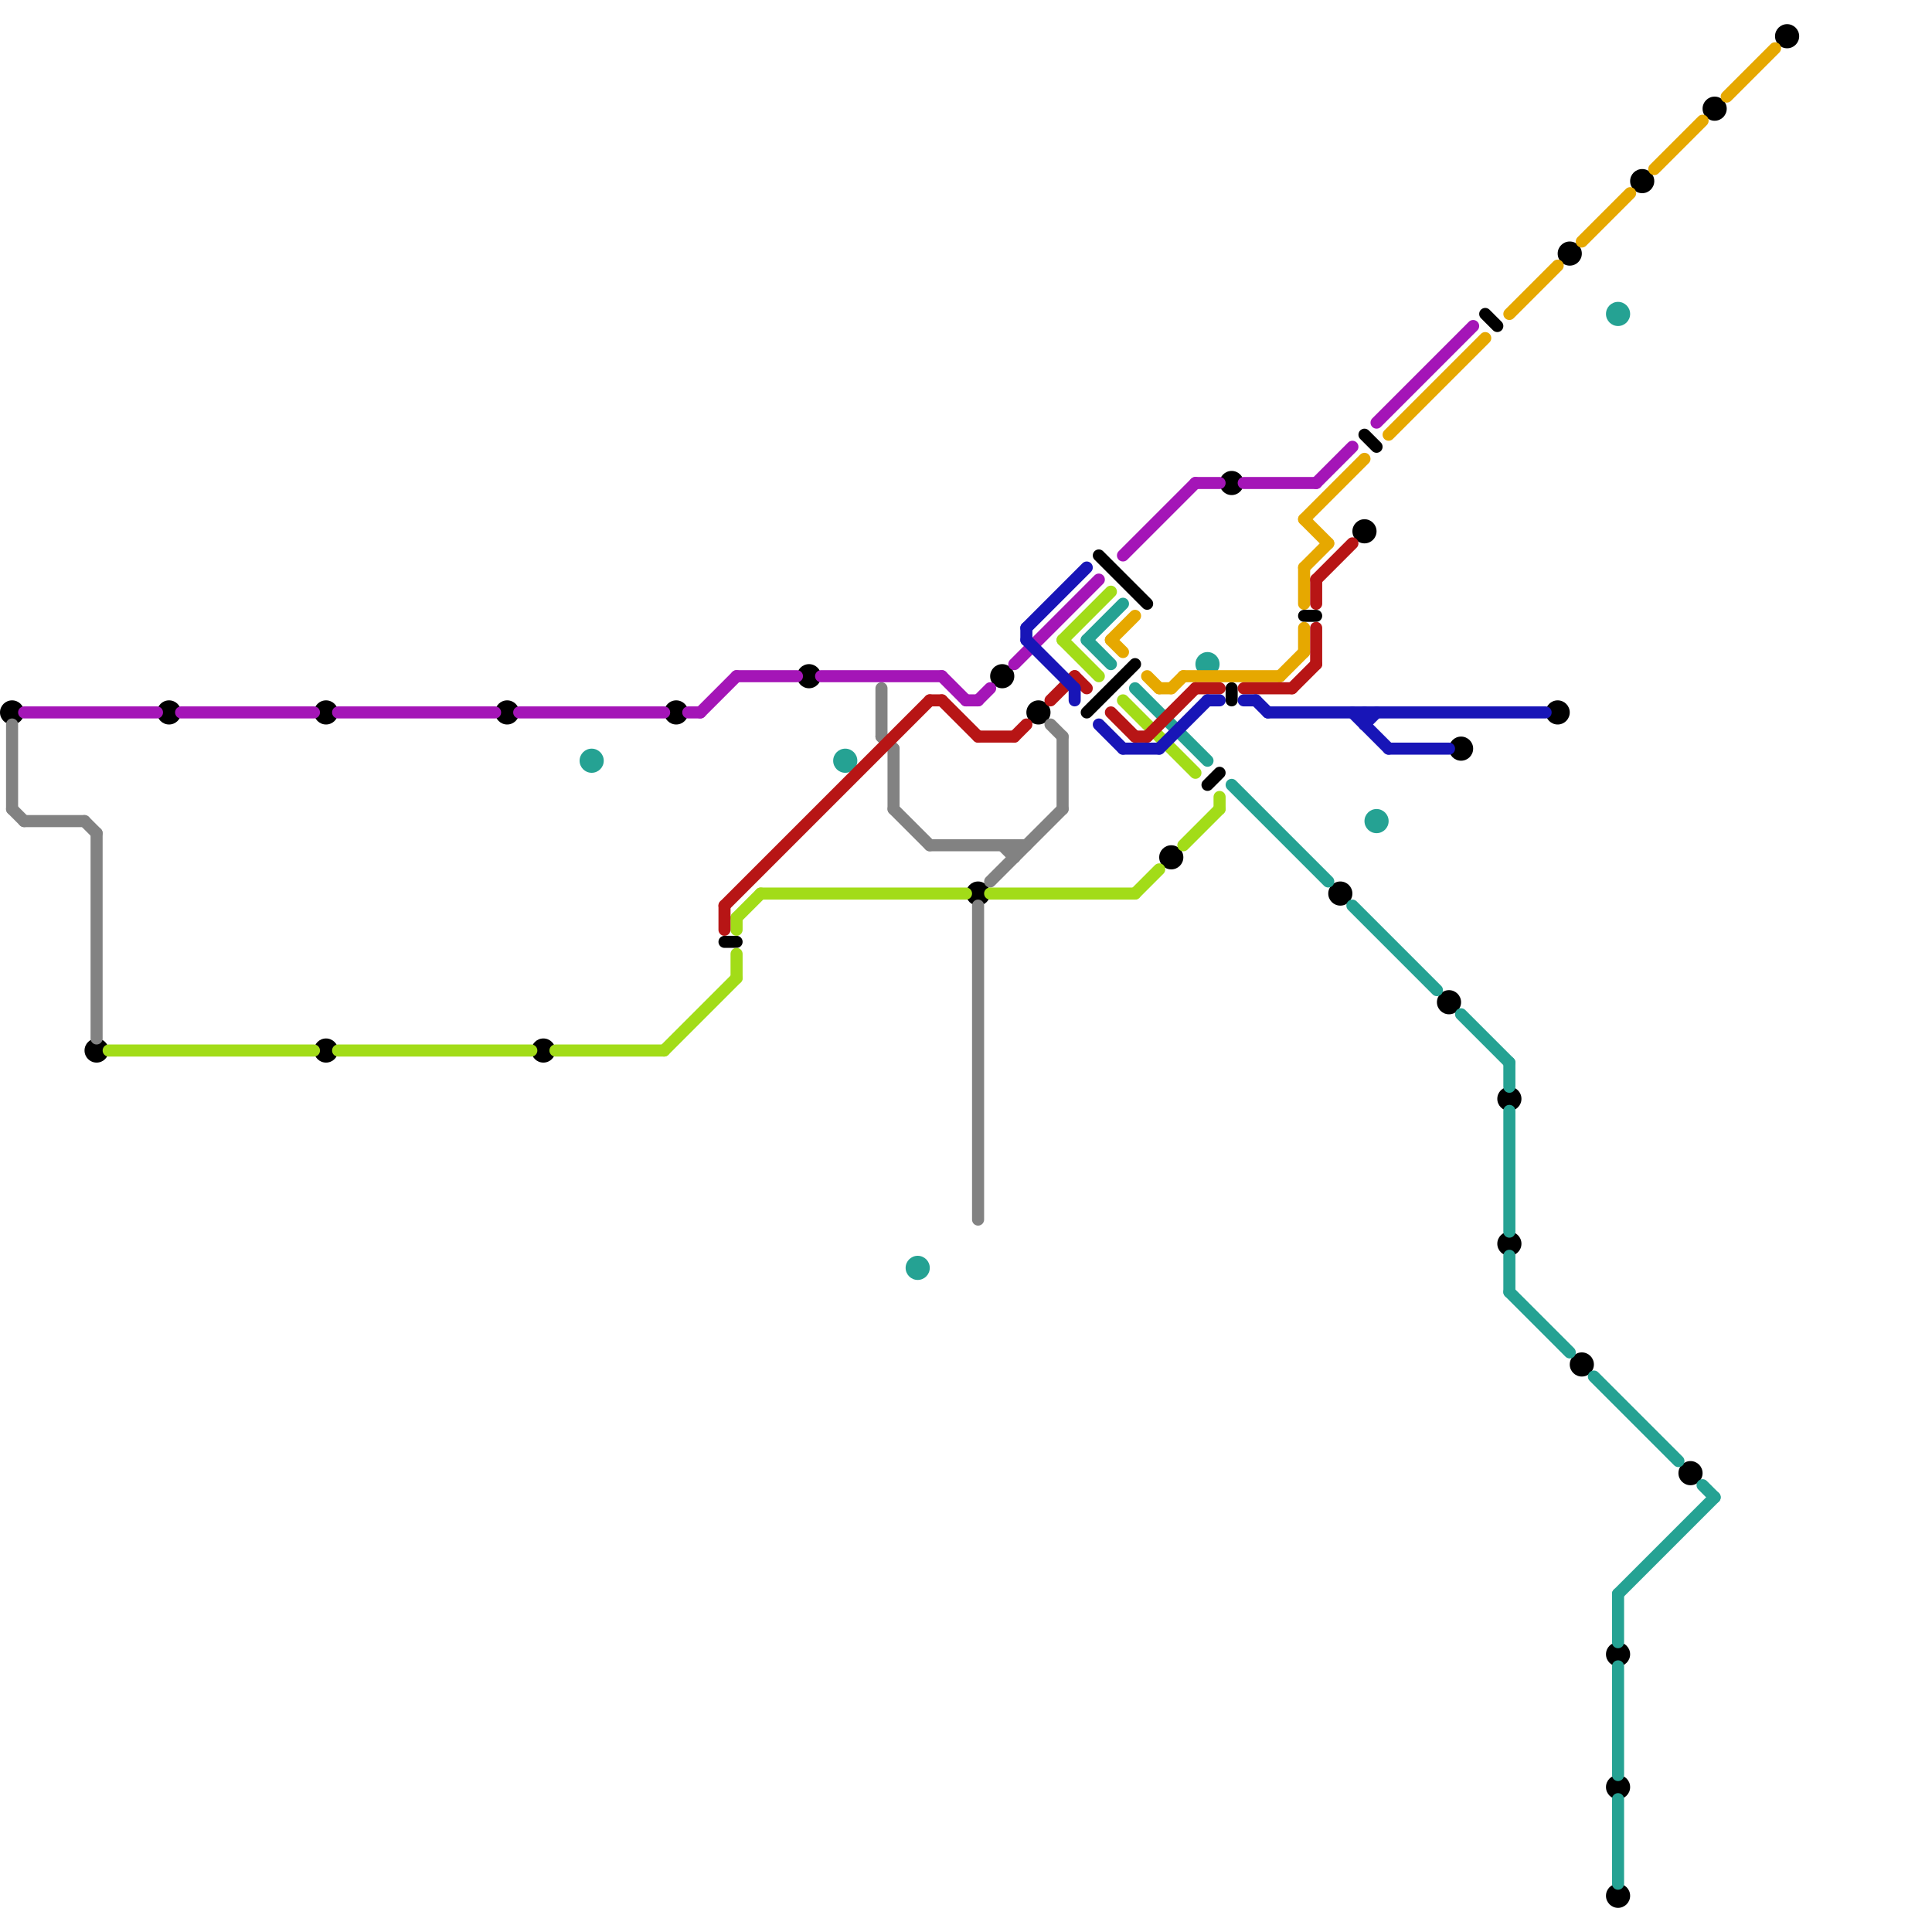 
<svg version="1.1" xmlns="http://www.w3.org/2000/svg" viewBox="0 0 160 160">
<style>line { stroke-width: 1; fill: none; stroke-linecap: round; stroke-linejoin: round; } .c0 { stroke: #000000 } .c1 { stroke: #828282 } .c2 { stroke: #a415b7 } .c3 { stroke: #a2dc18 } .c4 { stroke: #25a293 } .c5 { stroke: #e6a800 } .c6 { stroke: #b71515 } .c7 { stroke: #1815b7 }</style><line class="c0" x1="102" y1="57" x2="102" y2="58"/><line class="c0" x1="113" y1="36" x2="114" y2="37"/><line class="c0" x1="90" y1="59" x2="94" y2="55"/><line class="c0" x1="91" y1="46" x2="95" y2="50"/><line class="c0" x1="60" y1="78" x2="61" y2="78"/><line class="c0" x1="100" y1="65" x2="101" y2="64"/><line class="c0" x1="123" y1="26" x2="124" y2="27"/><line class="c0" x1="108" y1="51" x2="109" y2="51"/><circle cx="14" cy="59" r="1" fill="#000000" /><circle cx="111" cy="74" r="1" fill="#000000" /><circle cx="27" cy="59" r="1" fill="#000000" /><circle cx="113" cy="44" r="1" fill="#000000" /><circle cx="134" cy="137" r="1" fill="#000000" /><circle cx="120" cy="83" r="1" fill="#000000" /><circle cx="131" cy="113" r="1" fill="#000000" /><circle cx="140" cy="122" r="1" fill="#000000" /><circle cx="67" cy="56" r="1" fill="#000000" /><circle cx="125" cy="91" r="1" fill="#000000" /><circle cx="125" cy="103" r="1" fill="#000000" /><circle cx="102" cy="40" r="1" fill="#000000" /><circle cx="86" cy="59" r="1" fill="#000000" /><circle cx="142" cy="9" r="1" fill="#000000" /><circle cx="97" cy="71" r="1" fill="#000000" /><circle cx="148" cy="3" r="1" fill="#000000" /><circle cx="42" cy="59" r="1" fill="#000000" /><circle cx="134" cy="148" r="1" fill="#000000" /><circle cx="121" cy="62" r="1" fill="#000000" /><circle cx="134" cy="157" r="1" fill="#000000" /><circle cx="8" cy="87" r="1" fill="#000000" /><circle cx="81" cy="74" r="1" fill="#000000" /><circle cx="83" cy="56" r="1" fill="#000000" /><circle cx="129" cy="59" r="1" fill="#000000" /><circle cx="45" cy="87" r="1" fill="#000000" /><circle cx="1" cy="59" r="1" fill="#000000" /><circle cx="27" cy="87" r="1" fill="#000000" /><circle cx="130" cy="21" r="1" fill="#000000" /><circle cx="136" cy="15" r="1" fill="#000000" /><circle cx="56" cy="59" r="1" fill="#000000" /><line class="c1" x1="2" y1="68" x2="7" y2="68"/><line class="c1" x1="77" y1="70" x2="85" y2="70"/><line class="c1" x1="84" y1="70" x2="84" y2="71"/><line class="c1" x1="83" y1="70" x2="84" y2="71"/><line class="c1" x1="87" y1="60" x2="88" y2="61"/><line class="c1" x1="82" y1="73" x2="88" y2="67"/><line class="c1" x1="8" y1="69" x2="8" y2="86"/><line class="c1" x1="73" y1="57" x2="73" y2="61"/><line class="c1" x1="88" y1="61" x2="88" y2="67"/><line class="c1" x1="7" y1="68" x2="8" y2="69"/><line class="c1" x1="74" y1="67" x2="77" y2="70"/><line class="c1" x1="1" y1="60" x2="1" y2="67"/><line class="c1" x1="74" y1="62" x2="74" y2="67"/><line class="c1" x1="81" y1="75" x2="81" y2="101"/><line class="c1" x1="73" y1="61" x2="74" y2="62"/><line class="c1" x1="1" y1="67" x2="2" y2="68"/><line class="c2" x1="58" y1="59" x2="61" y2="56"/><line class="c2" x1="80" y1="58" x2="81" y2="58"/><line class="c2" x1="109" y1="40" x2="112" y2="37"/><line class="c2" x1="43" y1="59" x2="55" y2="59"/><line class="c2" x1="81" y1="58" x2="82" y2="57"/><line class="c2" x1="57" y1="59" x2="58" y2="59"/><line class="c2" x1="61" y1="56" x2="66" y2="56"/><line class="c2" x1="99" y1="40" x2="101" y2="40"/><line class="c2" x1="84" y1="55" x2="91" y2="48"/><line class="c2" x1="114" y1="35" x2="122" y2="27"/><line class="c2" x1="15" y1="59" x2="26" y2="59"/><line class="c2" x1="103" y1="40" x2="109" y2="40"/><line class="c2" x1="93" y1="46" x2="99" y2="40"/><line class="c2" x1="28" y1="59" x2="41" y2="59"/><line class="c2" x1="78" y1="56" x2="80" y2="58"/><line class="c2" x1="68" y1="56" x2="78" y2="56"/><line class="c2" x1="2" y1="59" x2="13" y2="59"/><line class="c3" x1="98" y1="70" x2="101" y2="67"/><line class="c3" x1="82" y1="74" x2="94" y2="74"/><line class="c3" x1="46" y1="87" x2="55" y2="87"/><line class="c3" x1="61" y1="76" x2="63" y2="74"/><line class="c3" x1="28" y1="87" x2="44" y2="87"/><line class="c3" x1="63" y1="74" x2="80" y2="74"/><line class="c3" x1="93" y1="58" x2="99" y2="64"/><line class="c3" x1="61" y1="76" x2="61" y2="77"/><line class="c3" x1="94" y1="74" x2="96" y2="72"/><line class="c3" x1="9" y1="87" x2="26" y2="87"/><line class="c3" x1="88" y1="53" x2="91" y2="56"/><line class="c3" x1="101" y1="66" x2="101" y2="67"/><line class="c3" x1="88" y1="53" x2="92" y2="49"/><line class="c3" x1="61" y1="79" x2="61" y2="81"/><line class="c3" x1="55" y1="87" x2="61" y2="81"/><line class="c4" x1="94" y1="57" x2="100" y2="63"/><line class="c4" x1="134" y1="138" x2="134" y2="147"/><line class="c4" x1="134" y1="149" x2="134" y2="156"/><line class="c4" x1="90" y1="53" x2="92" y2="55"/><line class="c4" x1="125" y1="107" x2="130" y2="112"/><line class="c4" x1="134" y1="132" x2="142" y2="124"/><line class="c4" x1="112" y1="75" x2="119" y2="82"/><line class="c4" x1="125" y1="88" x2="125" y2="90"/><line class="c4" x1="90" y1="53" x2="93" y2="50"/><line class="c4" x1="132" y1="114" x2="139" y2="121"/><line class="c4" x1="121" y1="84" x2="125" y2="88"/><line class="c4" x1="102" y1="65" x2="110" y2="73"/><line class="c4" x1="141" y1="123" x2="142" y2="124"/><line class="c4" x1="125" y1="104" x2="125" y2="107"/><line class="c4" x1="125" y1="92" x2="125" y2="102"/><line class="c4" x1="134" y1="132" x2="134" y2="136"/><circle cx="100" cy="55" r="1" fill="#25a293" /><circle cx="114" cy="68" r="1" fill="#25a293" /><circle cx="70" cy="63" r="1" fill="#25a293" /><circle cx="49" cy="63" r="1" fill="#25a293" /><circle cx="76" cy="105" r="1" fill="#25a293" /><circle cx="134" cy="26" r="1" fill="#25a293" /><line class="c5" x1="108" y1="43" x2="113" y2="38"/><line class="c5" x1="108" y1="43" x2="110" y2="45"/><line class="c5" x1="108" y1="52" x2="108" y2="54"/><line class="c5" x1="96" y1="57" x2="97" y2="57"/><line class="c5" x1="125" y1="26" x2="129" y2="22"/><line class="c5" x1="137" y1="14" x2="141" y2="10"/><line class="c5" x1="95" y1="56" x2="96" y2="57"/><line class="c5" x1="115" y1="36" x2="123" y2="28"/><line class="c5" x1="97" y1="57" x2="98" y2="56"/><line class="c5" x1="108" y1="47" x2="108" y2="50"/><line class="c5" x1="143" y1="8" x2="147" y2="4"/><line class="c5" x1="108" y1="47" x2="110" y2="45"/><line class="c5" x1="98" y1="56" x2="106" y2="56"/><line class="c5" x1="92" y1="53" x2="94" y2="51"/><line class="c5" x1="92" y1="53" x2="93" y2="54"/><line class="c5" x1="106" y1="56" x2="108" y2="54"/><line class="c5" x1="131" y1="20" x2="135" y2="16"/><line class="c6" x1="78" y1="58" x2="81" y2="61"/><line class="c6" x1="84" y1="61" x2="85" y2="60"/><line class="c6" x1="87" y1="58" x2="89" y2="56"/><line class="c6" x1="60" y1="75" x2="60" y2="77"/><line class="c6" x1="95" y1="61" x2="99" y2="57"/><line class="c6" x1="109" y1="52" x2="109" y2="55"/><line class="c6" x1="109" y1="48" x2="112" y2="45"/><line class="c6" x1="89" y1="56" x2="90" y2="57"/><line class="c6" x1="107" y1="57" x2="109" y2="55"/><line class="c6" x1="109" y1="48" x2="109" y2="50"/><line class="c6" x1="103" y1="57" x2="107" y2="57"/><line class="c6" x1="81" y1="61" x2="84" y2="61"/><line class="c6" x1="60" y1="75" x2="77" y2="58"/><line class="c6" x1="77" y1="58" x2="78" y2="58"/><line class="c6" x1="94" y1="61" x2="95" y2="61"/><line class="c6" x1="92" y1="59" x2="94" y2="61"/><line class="c6" x1="99" y1="57" x2="101" y2="57"/><line class="c7" x1="113" y1="60" x2="114" y2="59"/><line class="c7" x1="93" y1="62" x2="96" y2="62"/><line class="c7" x1="115" y1="62" x2="120" y2="62"/><line class="c7" x1="91" y1="60" x2="93" y2="62"/><line class="c7" x1="104" y1="58" x2="105" y2="59"/><line class="c7" x1="113" y1="59" x2="113" y2="60"/><line class="c7" x1="100" y1="58" x2="101" y2="58"/><line class="c7" x1="105" y1="59" x2="128" y2="59"/><line class="c7" x1="85" y1="52" x2="90" y2="47"/><line class="c7" x1="85" y1="52" x2="85" y2="53"/><line class="c7" x1="85" y1="53" x2="89" y2="57"/><line class="c7" x1="89" y1="57" x2="89" y2="58"/><line class="c7" x1="96" y1="62" x2="100" y2="58"/><line class="c7" x1="103" y1="58" x2="104" y2="58"/><line class="c7" x1="112" y1="59" x2="115" y2="62"/>


</svg>

